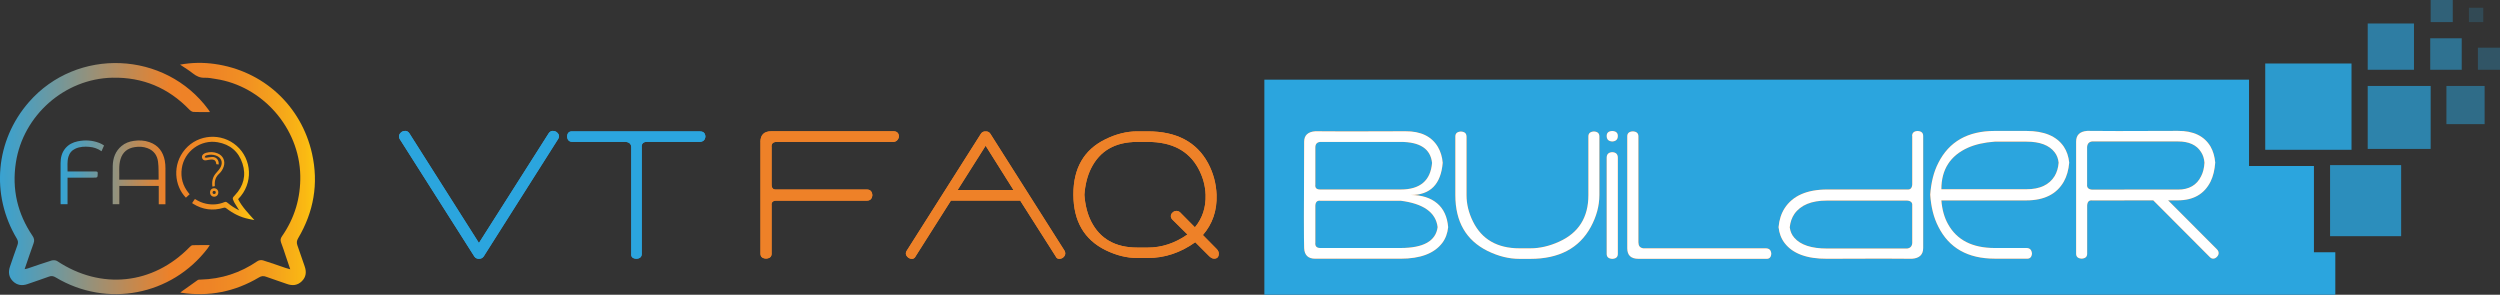 <svg xmlns="http://www.w3.org/2000/svg" xmlns:xlink="http://www.w3.org/1999/xlink" id="Layer_2" data-name="Layer 2" viewBox="0 0 463 54.59"><rect x="0" y="0" width="463" height="54.59" fill="#333333" stroke="none"/><defs><style>      .cls-1 {        opacity: .7;      }      .cls-2 {        fill: url(#linear-gradient);      }      .cls-2, .cls-3, .cls-4, .cls-5, .cls-6, .cls-7, .cls-8, .cls-9, .cls-10, .cls-11 {        stroke-width: 0px;      }      .cls-12 {        opacity: .5;      }      .cls-3 {        fill: url(#linear-gradient-6);      }      .cls-13 {        opacity: .9;      }      .cls-4 {        fill: #2ba5de;      }      .cls-14 {        opacity: .2;      }      .cls-15 {        opacity: .65;      }      .cls-5 {        fill: url(#linear-gradient-5);      }      .cls-16 {        opacity: .8;      }      .cls-17 {        opacity: .4;      }      .cls-6 {        fill: #fff;      }      .cls-18 {        opacity: .3;      }      .cls-7 {        fill: url(#linear-gradient-2);      }      .cls-8 {        fill: url(#linear-gradient-7);      }      .cls-9 {        fill: url(#linear-gradient-3);      }      .cls-19 {        opacity: .55;      }      .cls-10 {        fill: #ee8128;      }      .cls-11 {        fill: url(#linear-gradient-4);      }    </style><linearGradient id="linear-gradient" x1="-2.92" y1="33.07" x2="57.74" y2="33.07" gradientUnits="userSpaceOnUse"><stop offset="0" stop-color="#2ba5de"></stop><stop offset=".12" stop-color="#4d9ebd"></stop><stop offset=".37" stop-color="#a68e6b"></stop><stop offset=".57" stop-color="#ee8128"></stop><stop offset=".69" stop-color="#ee8426"></stop><stop offset=".79" stop-color="#f18f23"></stop><stop offset=".88" stop-color="#f4a01c"></stop><stop offset=".98" stop-color="#fab913"></stop><stop offset="1" stop-color="#fcc211"></stop></linearGradient><linearGradient id="linear-gradient-2" x1="-2.92" y1="33.05" x2="57.74" y2="33.05" xlink:href="#linear-gradient"></linearGradient><linearGradient id="linear-gradient-3" x1="9.98" y1="33.06" x2="46.27" y2="33.06" xlink:href="#linear-gradient"></linearGradient><linearGradient id="linear-gradient-4" x1="9.98" y1="31.92" x2="46.27" y2="31.92" xlink:href="#linear-gradient"></linearGradient><linearGradient id="linear-gradient-5" x1="9.98" y1="31.91" x2="46.27" y2="31.91" xlink:href="#linear-gradient"></linearGradient><linearGradient id="linear-gradient-6" x1="9.98" y1="31.36" x2="46.27" y2="31.36" xlink:href="#linear-gradient"></linearGradient><linearGradient id="linear-gradient-7" x1="9.98" y1="35.64" x2="46.27" y2="35.64" xlink:href="#linear-gradient"></linearGradient></defs><g id="Layer_1-2" data-name="Layer 1"><g><g><g><path class="cls-2" d="m38.88,20.75c-1.11,0-2.08.03-3.05-.02-.26-.01-.55-.22-.75-.42-3.9-4.05-8.66-6.04-14.27-5.92-8.86.19-16.53,6.98-17.87,15.72-.76,4.94.3,9.46,3.09,13.58.31.46.38.84.19,1.37-.57,1.55-1.08,3.12-1.66,4.79.29-.07.47-.09.63-.15,1.46-.49,2.91-1.01,4.38-1.46.31-.09.76-.06,1.02.11,8.12,5.39,17.76,4.38,24.54-2.6.15-.16.37-.34.57-.34,1.01-.03,2.03-.02,3.15-.02-.16.25-.26.43-.38.59-6.67,8.76-18.7,11.07-28.16,5.39-.43-.26-.79-.31-1.25-.14-1.31.48-2.64.92-3.96,1.38-1,.35-1.93.23-2.7-.52-.77-.76-.9-1.69-.56-2.69.46-1.34.91-2.69,1.4-4.03.16-.45.11-.78-.13-1.19C-1.75,36.05-.86,26.02,5.35,18.91c8.9-10.19,25.23-9.51,33.24,1.38.08.11.15.23.29.45Z"></path><path class="cls-7" d="m33.42,54.14c1.08-.77,2.13-1.53,3.19-2.27.14-.1.36-.08.55-.09,3.85-.1,7.35-1.24,10.53-3.42.26-.18.71-.24,1.02-.14,1.4.43,2.78.93,4.17,1.4.24.08.48.14.87.25-.3-.88-.55-1.64-.81-2.39-.29-.85-.55-1.71-.88-2.55-.17-.45-.11-.78.16-1.17,2.35-3.37,3.47-7.12,3.39-11.24-.16-8.81-6.99-16.6-15.69-17.9-.66-.1-1.32-.25-1.97-.22-.89.04-1.57-.28-2.25-.82-.71-.57-1.51-1.04-2.35-1.61,2.18-.4,4.28-.42,6.37-.13,9.02,1.25,16.08,7.72,18.07,16.62,1.24,5.55.31,10.78-2.58,15.67-.27.46-.3.84-.13,1.32.46,1.27.87,2.56,1.33,3.83.38,1.05.3,2.02-.53,2.82-.8.78-1.74.85-2.77.48-1.27-.46-2.56-.86-3.83-1.33-.48-.18-.86-.15-1.32.13-4.44,2.64-9.23,3.6-14.35,2.84-.06,0-.12-.04-.21-.06Z"></path></g><g><path class="cls-9" d="m35.1,36c-.22.21-.45.41-.67.61-2.11-2.15-2.6-6.13-.12-8.99,2.42-2.79,6.72-3.07,9.52-.61,2.81,2.47,3.16,6.95.27,9.87.75,1.47,1.91,2.64,3.01,3.88-.17-.03-.34-.07-.51-.1-.17-.04-.34-.07-.51-.11-1.56-.3-2.93-1.01-4.18-1.97-.17-.13-.31-.16-.52-.09-1.99.6-3.87.34-5.63-.75-.06-.04-.11-.08-.18-.13.09-.13.17-.26.26-.39.08-.12.17-.24.26-.37.64.41,1.31.72,2.04.87,1.17.25,2.31.17,3.41-.28.24-.1.38-.06.57.1.65.56,1.37,1.02,2.18,1.42-.31-.49-.59-.95-.87-1.4-.04-.07-.08-.14-.11-.21-.31-.66-.29-.69.2-1.21,1.59-1.68,2.1-3.66,1.39-5.85-.72-2.22-2.3-3.55-4.6-3.95-3.16-.54-6.19,1.69-6.64,4.84-.25,1.72.19,3.26,1.3,4.61.05.06.1.12.16.19Z"></path><path class="cls-11" d="m30.65,37.83h-1.25v-3.4h-7.3v3.39h-1.23c0-.1,0-.18,0-.27,0-2.27-.03-4.55.01-6.82.03-1.44.48-2.73,1.63-3.69.65-.55,1.43-.83,2.25-.95,1-.15,1.99-.1,2.94.24,1.62.57,2.5,1.78,2.82,3.42.09.46.12.95.12,1.42.01,2.13,0,4.25,0,6.38,0,.09,0,.17,0,.28Zm-8.56-4.56h7.26s.03-.05.03-.06c-.03-1.09.03-2.19-.11-3.26-.15-1.18-.79-2.08-1.96-2.51-.75-.28-1.53-.32-2.33-.2-1.35.2-2.26.92-2.66,2.24-.38,1.24-.18,2.51-.24,3.8Z"></path><path class="cls-5" d="m19.27,26.95c-.16.35-.31.7-.47,1.06-.68-.49-1.43-.74-2.23-.81-.89-.08-1.77-.05-2.6.33-.66.3-1.09.81-1.3,1.5-.26.88-.14,1.79-.16,2.73.15,0,.27,0,.38,0,1.62,0,3.24,0,4.86,0,.26,0,.36.05.35.33-.02.81,0,.81-.81.81-1.46,0-2.93,0-4.39,0-.12,0-.23,0-.39,0v4.92h-1.28c0-.11-.01-.2-.01-.3,0-2.43,0-4.86,0-7.29,0-1.02.22-1.99.91-2.79.59-.69,1.36-1.08,2.24-1.26,1.38-.29,2.72-.21,4.04.3.19.07.37.18.55.27.1.05.19.12.31.2Z"></path><g><path class="cls-3" d="m39.78,34.48c-.15.03-.28.05-.44.08-.14-.99.05-1.85.75-2.59.3-.32.6-.68.79-1.07.45-.9.06-1.77-.9-2.1-.56-.19-1.13-.2-1.7-.04-.08.02-.18.05-.24.1-.07.07-.1.17-.14.26.09.03.19.1.28.09.39-.04.77-.14,1.15-.14.76,0,1.24.59,1.17,1.39-.15-.02-.3-.04-.44-.05-.06-.84-.54-.97-1.44-.8-.18.03-.36.08-.54.09-.29.02-.51-.1-.63-.38-.11-.26-.04-.58.2-.76.15-.12.33-.21.51-.26.73-.2,1.47-.18,2.17.12.99.41,1.44,1.41,1.1,2.43-.17.52-.46.97-.86,1.34-.61.56-.84,1.24-.79,2.05,0,.08,0,.15,0,.26Z"></path><path class="cls-8" d="m40.43,35.65c0,.44-.33.78-.76.78-.45,0-.77-.33-.77-.79,0-.45.31-.78.75-.78.44,0,.79.34.78.79Zm-1.06,0c0,.17.09.27.28.28.19,0,.3-.1.31-.28,0-.18-.1-.3-.28-.3-.18,0-.3.08-.31.29Z"></path></g></g></g><g><g><path class="cls-4" d="m103.53,25.25c0,.16-.05.31-.15.47l-13.8,21.77c-.2.29-.49.44-.88.44s-.66-.15-.86-.44l-13.83-21.77c-.08-.16-.12-.31-.12-.47,0-.31.19-.6.56-.86.2-.1.39-.15.59-.15.31,0,.57.15.77.44l12.89,20.32,12.92-20.32c.2-.29.45-.44.77-.44.2,0,.39.05.59.15.37.26.56.54.56.86Z"></path><path class="cls-4" d="m129.64,24.34c.63,0,.96.31,1,.94-.04.61-.37.94-1,1h-9.85c-.69,0-1,.34-.94,1.03v19.7c0,.57-.33.88-1,.91-.69-.04-1-.34-.94-.91v-19.7c0-.61-.33-.95-1-1.03h-9.85c-.65,0-.99-.33-1.03-1,.04-.69.38-1,1.03-.94h23.6Z"></path></g><g><path class="cls-4" d="m103.53,25.25c0,.16-.05.31-.15.47l-13.8,21.77c-.2.29-.49.44-.88.44s-.66-.15-.86-.44l-13.83-21.77c-.08-.16-.12-.31-.12-.47,0-.31.19-.6.56-.86.2-.1.39-.15.59-.15.31,0,.57.15.77.44l12.89,20.32,12.92-20.32c.2-.29.45-.44.77-.44.2,0,.39.05.59.15.37.26.56.54.56.86Z"></path><path class="cls-4" d="m129.64,24.34c.63,0,.96.31,1,.94-.04.61-.37.94-1,1h-9.85c-.69,0-1,.34-.94,1.03v19.7c0,.57-.33.88-1,.91-.69-.04-1-.34-.94-.91v-19.7c0-.61-.33-.95-1-1.03h-9.85c-.65,0-.99-.33-1.03-1,.04-.69.38-1,1.03-.94h23.6Z"></path></g></g><g><g><path class="cls-10" d="m140.83,26.29c0-1.32.68-1.98,2.04-1.98h22.59c.63,0,.97.31,1.03.93-.02.2-.07.36-.15.48-.18.34-.47.53-.88.57h-21.65c-.69,0-.99.34-.91,1.03v6.87c0,.67.3.97.91.91h16.72c.63,0,.97.34,1.03,1.03-.06.69-.4,1.03-1.03,1.03h-16.72c-.69,0-.99.3-.91.91v8.91c0,.57-.34.87-1.03.91-.69-.04-1.03-.34-1.03-.91v-20.71Z"></path><path class="cls-10" d="m197.29,46.93c0,.33-.18.62-.53.86-.2.1-.39.15-.59.15-.31,0-.54-.17-.68-.5l-6.55-10.29h-12.83l-6.52,10.29c-.16.33-.39.5-.71.5-.18,0-.36-.05-.56-.15-.37-.25-.56-.54-.56-.86,0-.16.05-.31.15-.47l13.75-21.68c.2-.31.49-.46.88-.44.39-.02.69.13.88.44l13.75,21.68c.08.16.12.31.12.47Zm-9.59-11.74l-5.16-8.2-5.19,8.2h10.35Z"></path><path class="cls-10" d="m225.72,46.96c0,.63-.29.94-.88.94-.29,0-.6-.16-.91-.47l-2.57-2.57c-2.73,1.95-5.66,2.92-8.79,2.92h-1.95c-1.95,0-3.91-.49-5.9-1.47-3.93-1.95-5.91-5.36-5.93-10.24-.02-4.9,1.95-8.32,5.9-10.26,1.99-.98,3.96-1.48,5.93-1.48h1.95c5.31,0,9.03,1.96,11.15,5.87.98,1.83,1.51,3.79,1.59,5.87.1,2.91-.75,5.4-2.54,7.46l2.51,2.54c.29.29.44.59.44.88Zm-5.81-3.54l-2.77-2.74c-.2-.2-.3-.41-.3-.65,0-.26.11-.48.33-.68.22-.2.45-.29.71-.29.24,0,.45.08.65.24l2.77,2.8c1.4-1.69,2.05-3.7,1.98-6.02-.06-1.71-.51-3.34-1.36-4.9-1.77-3.26-4.89-4.9-9.35-4.9h-1.95c-4.07,0-6.92,1.63-8.55,4.9-.69,1.38-1.1,3.01-1.24,4.9.14,1.89.55,3.52,1.24,4.9,1.63,3.24,4.48,4.87,8.55,4.87h1.95c2.6,0,5.04-.81,7.34-2.42Z"></path></g><g><path class="cls-10" d="m140.83,26.29c0-1.32.68-1.98,2.04-1.98h22.59c.63,0,.97.31,1.03.93-.02.2-.07.36-.15.48-.18.34-.47.53-.88.57h-21.65c-.69,0-.99.34-.91,1.03v6.87c0,.67.3.97.91.91h16.72c.63,0,.97.34,1.03,1.03-.06.69-.4,1.03-1.03,1.03h-16.72c-.69,0-.99.3-.91.91v8.91c0,.57-.34.87-1.03.91-.69-.04-1.03-.34-1.03-.91v-20.71Z"></path><path class="cls-10" d="m197.29,46.93c0,.33-.18.62-.53.86-.2.1-.39.15-.59.15-.31,0-.54-.17-.68-.5l-6.55-10.29h-12.83l-6.52,10.29c-.16.33-.39.5-.71.5-.18,0-.36-.05-.56-.15-.37-.25-.56-.54-.56-.86,0-.16.05-.31.15-.47l13.75-21.68c.2-.31.49-.46.88-.44.39-.02.69.13.88.44l13.75,21.68c.08.16.12.31.12.47Zm-9.59-11.74l-5.16-8.2-5.19,8.2h10.35Z"></path><path class="cls-10" d="m225.72,46.96c0,.63-.29.94-.88.94-.29,0-.6-.16-.91-.47l-2.57-2.57c-2.73,1.95-5.66,2.92-8.79,2.92h-1.95c-1.95,0-3.91-.49-5.9-1.47-3.93-1.95-5.91-5.36-5.93-10.24-.02-4.9,1.95-8.32,5.9-10.26,1.99-.98,3.96-1.48,5.93-1.48h1.95c5.31,0,9.03,1.96,11.15,5.87.98,1.83,1.51,3.79,1.59,5.87.1,2.91-.75,5.4-2.54,7.46l2.51,2.54c.29.29.44.59.44.88Zm-5.81-3.54l-2.77-2.74c-.2-.2-.3-.41-.3-.65,0-.26.11-.48.33-.68.22-.2.45-.29.71-.29.24,0,.45.08.65.24l2.77,2.8c1.4-1.69,2.05-3.7,1.98-6.02-.06-1.71-.51-3.34-1.36-4.9-1.77-3.26-4.89-4.9-9.35-4.9h-1.95c-4.07,0-6.92,1.63-8.55,4.9-.69,1.38-1.1,3.01-1.24,4.9.14,1.89.55,3.52,1.24,4.9,1.63,3.24,4.48,4.87,8.55,4.87h1.95c2.6,0,5.04-.81,7.34-2.42Z"></path></g></g><g><g class="cls-13"><rect class="cls-4" x="419.52" y="11.76" width="15.98" height="15.98"></rect></g><g class="cls-1"><rect class="cls-4" x="438.5" y="15.92" width="11.66" height="11.66"></rect></g><g class="cls-12"><rect class="cls-4" x="453.08" y="15.92" width="7.07" height="7.07"></rect></g><g class="cls-19"><rect class="cls-4" x="450.08" y="7.09" width="5.83" height="5.83"></rect></g><g class="cls-18"><rect class="cls-4" x="458.91" y="8.83" width="4.09" height="4.09"></rect></g><g class="cls-17"><rect class="cls-4" x="450.16" width="4.09" height="4.09"></rect></g><g class="cls-14"><rect class="cls-4" x="457.25" y="1.44" width="2.65" height="2.65"></rect></g><g class="cls-15"><rect class="cls-4" x="438.5" y="4.35" width="8.57" height="8.57"></rect></g><polygon class="cls-4" points="428.54 30.74 416.52 30.74 416.52 14.76 234.16 14.76 234.16 54.59 432.5 54.59 432.5 46.72 428.54 46.72 428.54 30.74"></polygon><g class="cls-16"><rect class="cls-4" x="431.53" y="30.58" width="13.16" height="13.16"></rect></g></g><g><g><path class="cls-10" d="m243.57,47.91c-1.3,0-1.98-.65-2.04-1.95-.06-1.26-.06-7.83,0-19.7,0-1.2.69-1.85,2.07-1.95,2.2.04,7.77.04,16.69,0,2.85-.02,4.86.95,6.02,2.92.49.85.79,1.82.88,2.92-.33,3.97-2.29,5.96-5.87,5.96,2.02.02,3.64.54,4.84,1.55,1.2,1.01,1.88,2.48,2.04,4.41-.12,1.14-.48,2.11-1.09,2.92-1.48,1.95-4.05,2.92-7.73,2.92h-11.89v-1.98h11.89c4.25,0,6.54-1.29,6.87-3.87-.33-2.72-2.62-4.35-6.87-4.89h-14.87c-.57-.06-.88.25-.91.91v-3.89c-.08.61.23.91.91.91h14.87c3.62,0,5.56-1.64,5.84-4.93-.28-2.6-2.22-3.89-5.84-3.89h-14.87c-.61.06-.91.4-.91,1.03v17.59c-.08.69.23,1.03.91,1.03h2.98v1.98h-3.92Z"></path><path class="cls-10" d="m271.6,25.25v10.88c0,1.67.4,3.31,1.21,4.93,1.63,3.28,4.5,4.93,8.61,4.93h1.98c1.77,0,3.56-.41,5.37-1.24,3.6-1.63,5.4-4.5,5.4-8.61v-10.88c0-.57.34-.87,1.03-.91.67.04,1,.34,1,.91v10.88c0,1.99-.53,3.95-1.59,5.9-2.14,3.93-5.88,5.9-11.21,5.9h-1.98c-1.97,0-3.94-.49-5.93-1.47-3.97-1.97-5.96-5.41-5.96-10.32v-10.88c0-.57.34-.87,1.03-.91.69.04,1.03.34,1.03.91Z"></path><path class="cls-10" d="m299.62,25.17c0,.65-.34.99-1.03,1.03-.69-.04-1.03-.38-1.03-1.03,0-.57.34-.88,1.03-.91.69.04,1.03.34,1.03.91Zm0,4.04v17.82c0,.57-.34.88-1.03.91-.69-.04-1.03-.34-1.03-.91v-17.82c0-.65.34-.99,1.03-1.03.69.04,1.03.38,1.03,1.03Z"></path><path class="cls-10" d="m303.45,44.96c0,.61.3.95.91,1.03h22.65c.65,0,.99.33,1.03,1-.04.69-.38,1-1.03.94h-23.57c-1.38,0-2.07-.65-2.07-1.95v-20.74c0-.57.34-.87,1.03-.91.69.04,1.03.34,1.03.91v19.7Z"></path><path class="cls-10" d="m354.13,25.17c0-.57.34-.88,1.02-.91.68.04,1.02.34,1.02.91v20.77c0,1.22-.69,1.88-2.06,1.98-1.97-.04-7.22-.04-15.75,0-3.74.02-6.35-.95-7.85-2.91-.63-.82-1-1.81-1.12-2.94.12-1.35.49-2.52,1.12-3.5,1.5-2.31,4.12-3.47,7.86-3.47h14.83c.59.06.91-.25.95-.94v3.92c.06-.57-.26-.88-.95-.94h-14.83c-2.88,0-4.89.83-6.05,2.48-.47.69-.76,1.51-.86,2.48.1.77.38,1.42.86,1.95,1.16,1.32,3.18,1.98,6.05,1.98h14.83c.59-.08.91-.42.95-1.03v-19.79Z"></path><path class="cls-10" d="m359.55,35.05h15.75c2.48,0,4.22-.81,5.22-2.44.41-.69.66-1.51.74-2.47-.08-.76-.32-1.41-.74-1.94-1-1.31-2.74-1.97-5.22-1.97h-5.87c-1.93.14-3.58.51-4.96,1.12-3.28,1.47-4.93,4.04-4.93,7.7v2.06c.14,1.72.55,3.19,1.24,4.41,1.63,2.94,4.51,4.41,8.64,4.41h5.87c.63,0,.97.34,1.03,1.03-.06.69-.4,1-1.03.94h-5.87c-4.98,0-8.46-1.97-10.44-5.92-.85-1.65-1.35-3.62-1.5-5.92.16-2.3.66-4.26,1.5-5.89,1.99-3.95,5.47-5.92,10.44-5.92h5.87c3.3,0,5.61.97,6.93,2.92.55.83.88,1.81,1,2.95-.12,1.36-.45,2.53-1,3.51-1.32,2.32-3.63,3.48-6.93,3.48h-15.75v-2.06Z"></path><path class="cls-10" d="m387.46,37.11c-.57-.06-.88.25-.92.94v8.94c0,.57-.34.87-1.02.91-.68-.04-1.02-.34-1.02-.91v-20.77c0-1.22.69-1.88,2.07-1.98,2,.04,7.6.04,16.78,0,2.87-.02,4.89.95,6.05,2.92.47.83.76,1.81.86,2.95-.1,1.36-.38,2.53-.86,3.51-1.16,2.32-3.18,3.48-6.06,3.48h-9.9v-1.98h9.9c2.07,0,3.51-.83,4.31-2.49.36-.69.56-1.52.62-2.49-.06-.77-.27-1.43-.62-1.96-.81-1.33-2.25-1.99-4.31-1.99h-15.89c-.57.08-.88.43-.92,1.04v6.95c-.06.57.25.89.92.95h5.99v1.98h-5.99Zm11.04-.28c-.26-.2-.39-.42-.39-.67,0-.23.11-.46.34-.69.23-.22.47-.34.72-.34s.49.11.71.32l10.74,10.77c.18.2.27.41.27.65,0,.26-.11.49-.33.71-.22.22-.44.32-.68.32s-.44-.1-.62-.29l-10.75-10.78Z"></path></g><g><path class="cls-6" d="m243.57,47.91c-1.3,0-1.98-.65-2.04-1.95-.06-1.26-.06-7.83,0-19.7,0-1.2.69-1.85,2.07-1.95,2.2.04,7.77.04,16.69,0,2.85-.02,4.86.95,6.02,2.92.49.85.79,1.82.88,2.92-.33,3.97-2.29,5.96-5.87,5.96,2.02.02,3.64.54,4.84,1.55,1.2,1.01,1.88,2.48,2.04,4.41-.12,1.14-.48,2.11-1.09,2.92-1.48,1.95-4.05,2.92-7.73,2.92h-11.89v-1.98h11.89c4.25,0,6.54-1.29,6.87-3.87-.33-2.72-2.62-4.35-6.87-4.89h-14.87c-.57-.06-.88.25-.91.91v-3.89c-.08.61.23.91.91.91h14.87c3.62,0,5.56-1.64,5.84-4.93-.28-2.6-2.22-3.89-5.84-3.89h-14.87c-.61.06-.91.4-.91,1.03v17.59c-.08.69.23,1.03.91,1.03h2.98v1.98h-3.92Z"></path><path class="cls-6" d="m271.6,25.25v10.88c0,1.67.4,3.31,1.21,4.93,1.63,3.28,4.5,4.93,8.61,4.93h1.98c1.77,0,3.56-.41,5.37-1.24,3.6-1.63,5.4-4.5,5.4-8.61v-10.88c0-.57.34-.87,1.03-.91.67.04,1,.34,1,.91v10.88c0,1.99-.53,3.95-1.59,5.9-2.14,3.93-5.88,5.9-11.21,5.9h-1.98c-1.97,0-3.94-.49-5.93-1.47-3.97-1.97-5.96-5.41-5.96-10.32v-10.88c0-.57.34-.87,1.03-.91.69.04,1.03.34,1.03.91Z"></path><path class="cls-6" d="m299.62,25.17c0,.65-.34.99-1.03,1.03-.69-.04-1.03-.38-1.03-1.03,0-.57.34-.88,1.03-.91.69.04,1.03.34,1.03.91Zm0,4.04v17.82c0,.57-.34.88-1.03.91-.69-.04-1.03-.34-1.03-.91v-17.82c0-.65.34-.99,1.03-1.03.69.04,1.03.38,1.03,1.03Z"></path><path class="cls-6" d="m303.45,44.96c0,.61.3.95.91,1.03h22.65c.65,0,.99.33,1.03,1-.04.69-.38,1-1.03.94h-23.57c-1.38,0-2.07-.65-2.07-1.95v-20.74c0-.57.34-.87,1.03-.91.69.04,1.03.34,1.03.91v19.7Z"></path><path class="cls-6" d="m354.13,25.17c0-.57.34-.88,1.02-.91.68.04,1.02.34,1.02.91v20.77c0,1.22-.69,1.88-2.06,1.98-1.97-.04-7.22-.04-15.75,0-3.74.02-6.35-.95-7.85-2.91-.63-.82-1-1.81-1.12-2.94.12-1.35.49-2.52,1.12-3.5,1.5-2.31,4.12-3.47,7.86-3.47h14.83c.59.06.91-.25.95-.94v3.92c.06-.57-.26-.88-.95-.94h-14.83c-2.88,0-4.89.83-6.05,2.48-.47.69-.76,1.51-.86,2.48.1.77.38,1.42.86,1.95,1.16,1.32,3.18,1.98,6.05,1.98h14.83c.59-.08.91-.42.95-1.03v-19.79Z"></path><path class="cls-6" d="m359.55,35.05h15.75c2.48,0,4.22-.81,5.22-2.44.41-.69.66-1.51.74-2.47-.08-.76-.32-1.41-.74-1.94-1-1.31-2.74-1.97-5.22-1.97h-5.87c-1.93.14-3.58.51-4.96,1.12-3.28,1.47-4.93,4.04-4.93,7.7v2.06c.14,1.72.55,3.19,1.24,4.41,1.63,2.94,4.51,4.41,8.64,4.41h5.87c.63,0,.97.34,1.03,1.03-.06.69-.4,1-1.03.94h-5.87c-4.98,0-8.46-1.97-10.44-5.92-.85-1.65-1.35-3.62-1.5-5.92.16-2.3.66-4.26,1.5-5.89,1.99-3.95,5.47-5.92,10.44-5.92h5.87c3.3,0,5.61.97,6.93,2.92.55.83.88,1.81,1,2.95-.12,1.36-.45,2.53-1,3.51-1.32,2.32-3.63,3.48-6.93,3.48h-15.75v-2.06Z"></path><path class="cls-6" d="m387.46,37.11c-.57-.06-.88.25-.92.94v8.94c0,.57-.34.87-1.02.91-.68-.04-1.02-.34-1.02-.91v-20.77c0-1.22.69-1.88,2.07-1.98,2,.04,7.6.04,16.78,0,2.87-.02,4.89.95,6.05,2.92.47.83.76,1.81.86,2.95-.1,1.36-.38,2.53-.86,3.51-1.16,2.32-3.18,3.48-6.06,3.48h-9.9v-1.98h9.9c2.07,0,3.51-.83,4.31-2.49.36-.69.56-1.52.62-2.49-.06-.77-.27-1.43-.62-1.96-.81-1.33-2.25-1.99-4.31-1.99h-15.89c-.57.08-.88.43-.92,1.04v6.95c-.06.57.25.89.92.95h5.99v1.98h-5.99Zm11.04-.28c-.26-.2-.39-.42-.39-.67,0-.23.11-.46.34-.69.23-.22.47-.34.72-.34s.49.11.71.32l10.74,10.77c.18.2.27.41.27.65,0,.26-.11.49-.33.71-.22.22-.44.32-.68.32s-.44-.1-.62-.29l-10.75-10.78Z"></path></g></g></g></g></svg>